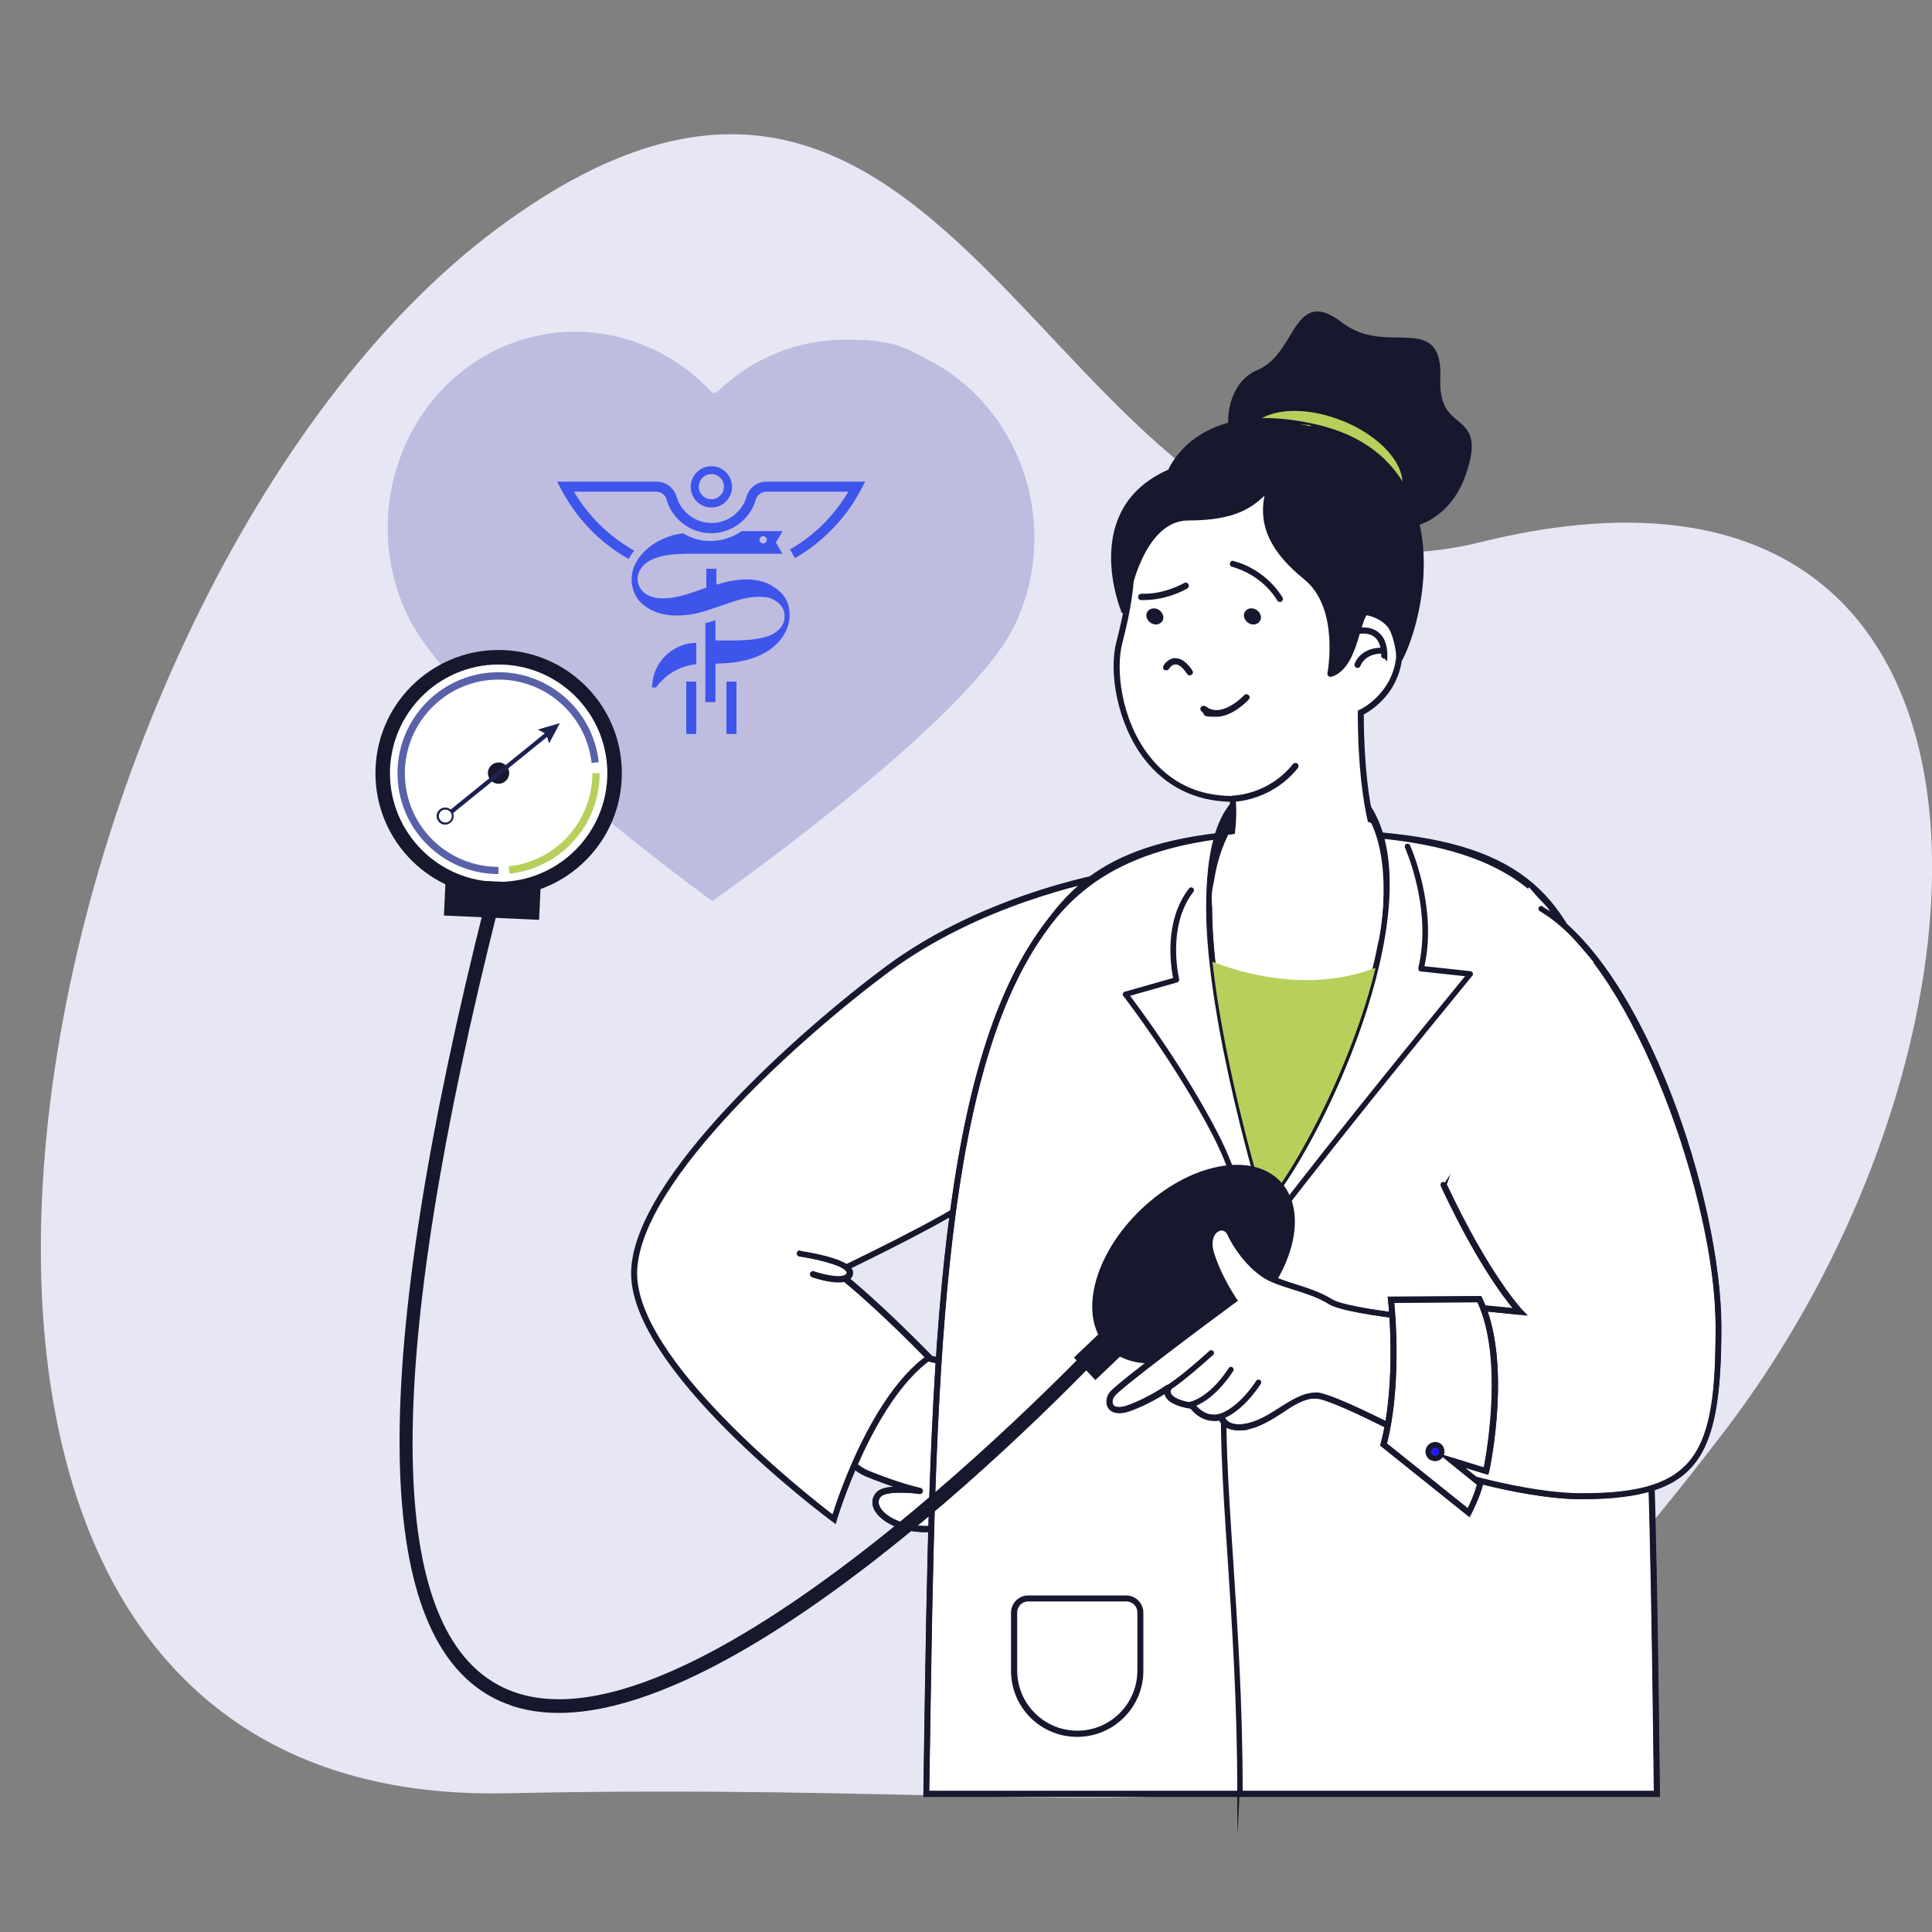 <?xml version="1.0" encoding="UTF-8"?>
<svg xmlns="http://www.w3.org/2000/svg" xmlns:xlink="http://www.w3.org/1999/xlink" id="Livello_1" version="1.1" viewBox="0 0 1000 1000">
  <rect x="0" y="0" width="1000" height="1000" fill="#808080" stroke="none"/>
  <defs>
    <style>
      .st0 {
        fill: url(#_Безымянный_градиент_1);
      }

      .st1 {
        fill: #17182d;
      }

      .st2 {
        fill: #1e2150;
      }

      .st3 {
        fill: #201cff;
      }

      .st4 {
        fill: #fff;
      }

      .st5 {
        fill: #3e55ec;
      }

      .st6 {
        fill: #b7d05c;
      }

      .st7 {
        fill: #5961a9;
      }

      .st8 {
        fill: #bebde0;
      }

      .st9 {
        fill: #e7e6f4;
      }
    </style>
    <radialGradient id="_Безымянный_градиент_1" data-name="Безымянный градиент 1" cx="597.4" cy="712.6" fx="597.4" fy="712.6" r="27" gradientUnits="userSpaceOnUse">
      <stop offset="0" stop-color="#4b62a5"></stop>
      <stop offset="1" stop-color="#191e51"></stop>
    </radialGradient>
  </defs>
  <g>
    <path class="st9" d="M766,280.7c290.4-72.1,283.7,255.2,125.9,461-188.6,246-217.4,177.5-629.6,186.5-381.7,8.3-253.8-624.6-5.2-809.7,248.7-185,287.3,217.2,508.8,162.2Z"></path>
    <g>
      <g>
        <g>
          <g>
            <path class="st4" d="M471.6,702.4c22.5-1.2,47.3,19.9,52.3,36,5,16.1-21.9,51.8-42,53-20.1,1.2-33.7-10.9-27.1-17.8,4.1-4.3,21.3-1.7,21.3-1.7,0,0-9.2-1.7-26.5-8.6-17.3-6.9-13.3-23.7-13.3-23.7l35.3-37Z"></path>
            <path class="st1" d="M479.2,793c-13.8,0-24-6-26.8-12-1.4-3.1-.9-6.2,1.3-8.6,1.7-1.8,5.2-2.6,8.9-2.9-3.7-1.2-8.2-2.9-13.5-5-18.3-7.3-14.3-25.4-14.3-25.5v-.4c0,0,36.1-37.8,36.1-37.8h.6c22.4-1.2,48.4,19.4,53.9,37.1,2.2,7.2-1.2,18.4-9.2,30-7.7,11.1-21.3,24.3-34.2,25-1,0-1.9,0-2.8,0ZM465.8,772.6c-4.4,0-8.4.5-9.8,2-1.4,1.4-1.6,3.2-.7,5.1,2.6,5.6,13.2,10.8,26.6,10.1,11.1-.6,24-12.4,31.8-23.7,7.4-10.6,10.7-21,8.8-27.3-5-16.1-29.6-35.6-50.1-34.9l-34.5,36.2c-.5,2.5-2.1,15.7,12.5,21.5,16.9,6.8,26.1,8.5,26.2,8.6l-.5,3.1c-2.8-.4-6.6-.7-10.1-.7Z"></path>
          </g>
          <path class="st1" d="M434.8,739c0,.2-4.1,18.3,14.3,25.6,5.1,2.1,9.6,3.6,13.2,4.9-4.3.3-7.1,1.3-8.6,2.9-2.2,2.3-2.8,5.3-1.5,8.4,2.6,6.1,12.7,12.3,27,12.3s1.8,0,2.8,0c13-.7,26.5-13.9,34.2-25,8-11.6,11.5-22.8,9.2-30-5.4-17.3-30.9-38.3-53.9-37.1-.4,0-.8.2-1.1.5l-35.3,37c-.2.2-.3.5-.4.7ZM437.8,740.2l34.5-36.2c.4,0,.7,0,1.1,0,20.6,0,44.1,19.2,49,34.9,1.9,6.2-1.5,16.6-8.8,27.2-7.9,11.3-20.7,23-31.8,23.7-13.6.8-24.3-4.8-26.6-10.3-.8-1.8-.5-3.5.8-4.9.6-.6,2.7-2,9.7-2s10.1.7,10.2.7c.9.2,1.7-.5,1.8-1.3.1-.9-.4-1.7-1.3-1.8,0,0-9.3-1.8-26.2-8.6-14.5-5.8-12.9-18.9-12.4-21.5Z"></path>
        </g>
        <g>
          <path class="st4" d="M459.3,501.6c53.8-39.9,120.3-49.5,120.3-49.5l-75.4,167.8c-10.6,9.6-71.1,38.4-71.1,38.4,20.7,16.1,47.8,44.2,47.8,44.2-31.1,22.4-49.1,83.8-49.1,83.8,0,0-105.9-78.7-103.5-129,2.3-48,86.7-122.7,131.1-155.7Z"></path>
          <path class="st1" d="M432.6,788.9l-1.8-1.3c-4.4-3.2-106.6-79.8-104.1-130.4,2.3-48.5,87.2-123.8,131.7-156.9h0c53.5-39.7,120.3-49.7,121-49.8l2.8-.4-76.9,170.9c-9.6,8.7-57.9,32.2-69.2,37.6,20.3,16.2,45.7,42.5,46,42.8l1.2,1.3-1.5,1.1c-30.3,21.8-48.4,82.3-48.6,82.9l-.6,2.1ZM460.3,502.9h0c-44.1,32.7-128.2,107.2-130.5,154.5-2.2,45.4,87.3,115.8,101.1,126.4,3.5-11.1,20.3-60.4,47.6-81.3-5.5-5.7-28.5-28.9-46.4-42.8l-2-1.6,2.3-1.1c.6-.3,59.5-28.3,70.5-37.9l74-164.8c-13.2,2.4-70.1,14.2-116.7,48.7Z"></path>
        </g>
        <g>
          <path class="st4" d="M439.9,659.4c-1.5,6.4-19,.3-19,.3l-6.7-10.6s27.3,3.9,25.8,10.3Z"></path>
          <path class="st1" d="M414.4,647.5c2.3.3,22.6,3.4,26.4,9,.7,1,.9,2.1.7,3.2-.3,1.4-1.2,2.4-2.5,3.1-1.3.7-3.1,1-5.1,1-5.6,0-12.5-2.3-13.6-2.7-.8-.3-1.3-1.2-1-2.1.3-.8,1.2-1.3,2-1,4.6,1.6,13,3.5,16,1.9.5-.3.8-.6.9-1.1,0,0,0-.3-.2-.7-2.3-3.4-16.1-6.5-24.2-7.7-.9-.1-1.5-.9-1.4-1.8.1-.9,1-1.5,1.8-1.4Z"></path>
        </g>
      </g>
      <g>
        <g>
          <g>
            <path class="st4" d="M669.8,430.5c-79.3,0-110.7,23.7-131.1,52.7-56.2,80.1-56.2,248-59.3,445.3h378.2c-2.6-210.3-5.2-352.1-40.3-434.8-19.6-46.1-55.2-63.2-147.5-63.2Z"></path>
            <path class="st1" d="M859.2,930.1h-381.3l.4-27.7c2.8-184.1,5.2-343.1,59.2-420,18.5-26.4,48.7-53.4,132.4-53.4s128.5,16.2,148.9,64.1c36.1,84.8,37.9,231.8,40.4,435.4v1.6ZM481,926.9h375c-2.5-202.3-4.5-348.6-40.2-432.6-19.8-46.5-56.6-62.2-146-62.2s-111.8,26.3-129.8,52c-53.4,76.1-55.8,234.7-58.6,418.3l-.4,24.5Z"></path>
          </g>
          <path class="st1" d="M818.6,493.2c-20.4-47.9-57.9-64.1-148.8-64.1s-113.8,27-132.3,53.3c-53.9,76.9-56.3,235.8-59.1,419.9l-.4,26.1c0,.4.1.8.4,1,.3.3.6.4,1,.4h378.2s0,0,0,0c.8,0,1.4-.6,1.4-1.4s0-.3,0-.5c-2.5-203.3-4.4-350.2-40.4-434.9ZM480.9,927.1l.4-24.7c2.8-183.6,5.2-342.2,58.6-418.3,18.1-25.8,47.7-52.1,129.9-52.1s126.4,15.7,146.2,62.3c35.7,84.1,37.7,230.4,40.2,432.8h-375.3Z"></path>
        </g>
        <g>
          <path class="st4" d="M582.9,827.4h-50.7c-4,0-7.3,3.3-7.3,7.3v30.1c0,18,14.6,32.7,32.7,32.7s32.7-14.6,32.7-32.7v-30.1c0-4-3.3-7.3-7.3-7.3Z"></path>
          <path class="st1" d="M557.5,899c-18.9,0-34.2-15.3-34.2-34.2v-30.1c0-4.9,4-8.9,8.9-8.9h50.7c4.9,0,8.9,4,8.9,8.9v30.1c0,18.9-15.4,34.2-34.2,34.2ZM532.2,828.9c-3.2,0-5.7,2.6-5.7,5.7v30.1c0,17.1,13.9,31.1,31.1,31.1s31.1-14,31.1-31.1v-30.1c0-3.2-2.6-5.7-5.7-5.7h-50.7Z"></path>
        </g>
        <path class="st1" d="M585,515.4l24.3-6.9c.7-.2,1.2-1,1-1.7,0-.3-6.6-27.2,7.4-45.2.5-.6.4-1.5-.3-2-.6-.5-1.5-.4-2,.3-13.1,16.9-9.4,40.4-8.2,46.3l-25,7.1c-.5.1-.8.5-1,.9-.2.5,0,.9.2,1.3.3.3,27.1,35.1,46.2,71.9,18.9,36.5,16.5,64.7,16.5,65,0,.8.5,1.5,1.3,1.6,0,0,0,0,0,0,.8,0,1.4-.6,1.5-1.3.1-1.2,2.6-29.2-16.8-66.6-16.8-32.5-39.6-63.3-45.2-70.7Z"></path>
        <path class="st1" d="M761.3,502.7l-24-2.6c6.8-30.8-7.3-62.3-7.5-62.6-.3-.7-1.2-1-1.9-.7-.7.3-1,1.2-.7,1.9.1.3,14.3,31.9,6.9,62.3,0,.4,0,.8.2,1.2.2.3.6.6,1,.6l23,2.5c-10.3,12.6-65.9,80.3-100,125.1-31.9,41.8-28.1,98.1-22.9,175.9,2.3,35.2,5,75.2,5,120.9s.6,1.4,1.4,1.4,1.4-.6,1.4-1.4c0-45.8-2.7-85.8-5-121.1-5.1-77.2-8.9-133.1,22.3-174,37.6-49.3,101-126.3,101.6-127.1.3-.4.4-1,.2-1.4-.2-.5-.6-.8-1.2-.9Z"></path>
        <g>
          <g>
            <g>
              <path class="st4" d="M625.9,469.9c0,60,29,154.1,29,154.1,31.6-39,86.7-160.6,51.6-208.2-27.4-37.1-80.6-5.6-80.6,54.1Z"></path>
              <path class="st1" d="M654.3,627.3l-.9-2.8c-.3-.9-29.1-95-29.1-154.6s21.3-63.2,41.2-69.7c16.1-5.3,31.5,0,42.3,14.6,35.2,47.7-18.6,169.4-51.6,210.1l-1.8,2.3ZM677.4,401.3c-3.6,0-7.3.6-11,1.8-18.8,6.2-39,29.7-39,66.7,0,53.3,23.3,134.6,28.1,150.8,32.7-42.3,83.4-158.3,49.7-204-7.4-10-17.2-15.3-27.8-15.3Z"></path>
            </g>
            <path class="st1" d="M677.4,398.4c-25.6,0-53,28.7-53,71.5s28.8,153.6,29.1,154.5c.2.5.6.9,1.1,1,0,0,.2,0,.3,0,.4,0,.8-.2,1.1-.5,33-40.7,86.8-162.3,51.6-210-8-10.8-18.4-16.5-30.2-16.5ZM655.5,621c-4.6-15.6-28.2-97.5-28.2-151.1s25.9-68.7,50.1-68.7,20.5,5.3,27.9,15.4c33.8,45.8-17.1,162.2-49.8,204.3Z"></path>
          </g>
          <path class="st6" d="M627.6,497.9c6.2,57.4,27.3,126,27.3,126,18.6-23,45.4-74.7,57.1-123-28.7,11.2-60.8,6.1-84.4-3.1Z"></path>
        </g>
        <g>
          <path class="st1" d="M644.9,682.7c24.8-23.6,32.7-55.5,17.8-71.2-15-15.7-47.2-9.3-72,14.4-24.8,23.6-32.8,55.5-17.8,71.2,15,15.7,47.2,9.3,72-14.4Z"></path>
          <rect class="st1" x="558.3" y="691.5" width="24" height="16.1" transform="translate(-325.3 586.9) rotate(-43.6)"></rect>
        </g>
        <g>
          <g id="Layer0_7_MEMBER_0_FILL">
            <path class="st0" d="M606,700.1c-1.7-1.1-3.1-2.1-4.3-2.9,12.3,11.5,12.1,17.3,15.5,23.3,6.3,11.5,16.1,7.9,23.2,4-.3-.3-15.9-13.6-22.1-17-4.4-2.5-8.5-4.9-12.3-7.4Z"></path>
          </g>
          <g>
            <g>
              <g>
                <path class="st4" d="M688.7,673.7c-10.9-6.8-26.5-8.6-34.5-14.1-8-5.5-14.2-14.2-17.3-21.1-3.1-6.9-14.1-2.4-10,10.6,4.2,13,11.6,23.6,11.6,23.6,0,0-58.9,43.4-63,48.9-2.5,3.3-1.9,9.4,5.9,8,5-.9,16.2-6.3,23.3-11.3,0,0-4.5,6.6,12.4,9.3,0,0,5.4,8.2,14.9,5.7,0,0,1.9,7.8,14.8,4.6,12.8-3.2,23.1-15.7,34.3-15.7s92.8,45,92.8,45l-1.8-81.5s-72.3-5.2-83.3-12Z"></path>
                <path class="st1" d="M775.4,770l-2.4-1.3c-22.3-12.5-82.2-44.8-92-44.8s-11.2,3.6-17.2,7.4c-5.2,3.3-10.7,6.8-16.7,8.3-10.6,2.6-14.7-1.9-16-4.3-8.1,1.4-13.3-4.2-14.8-6.1-7.4-1.2-11.8-3.5-13.2-6.7-.1-.3-.2-.6-.3-.9-7.1,4.5-16.5,8.8-21,9.7-5.2.9-7.4-1.2-8.2-2.5-1.4-2.2-1-5.5.8-7.9,3.9-5.2,53.5-41.9,62.1-48.3-2.1-3.2-7.6-12.1-11-22.8-2.7-8.4.4-13.9,4.5-15.4,3.4-1.3,6.8.2,8.4,3.7,2.8,6.2,8.7,14.8,16.8,20.4,3.7,2.6,9.3,4.3,15.2,6.2,6.6,2.1,13.4,4.3,19.2,7.9,8.4,5.2,57.7,10,82.5,11.8h1.4c0,.1,1.9,85.8,1.9,85.8ZM681,720.7c11.6,0,77.5,36.3,91.2,43.9l-1.7-77.4c-10.5-.8-72.2-5.7-82.6-12.2h0c-5.4-3.4-12.1-5.5-18.5-7.5-6.2-2-12-3.8-16-6.6-8.6-6-14.9-15.1-17.9-21.7-.9-1.9-2.6-2.8-4.4-2-2.7,1.1-4.7,5.1-2.6,11.6,4,12.6,11.4,23.1,11.4,23.2l.9,1.2-1.2.9c-16.3,12-59.4,44.2-62.7,48.6-1.1,1.4-1.3,3.3-.6,4.4.7,1.1,2.5,1.5,5,1.1,4.8-.9,15.8-6.2,22.7-11.1l7.1-4.9-4.9,7.1c0,0-.6.9,0,2,.6,1.2,2.8,3.5,11.4,4.9h.7c0,.1.4.7.4.7.2.3,5,7.2,13.2,5.1l1.5-.4.4,1.5c0,.2,1.9,6.2,12.9,3.5,5.6-1.4,10.8-4.7,15.8-7.9,6.3-4,12.3-7.8,18.9-7.8Z"></path>
              </g>
              <path class="st1" d="M772,684.3c-24.9-1.8-74.2-6.6-82.6-11.8-5.8-3.6-12.6-5.8-19.2-7.9-5.9-1.9-11.5-3.7-15.2-6.2-8.1-5.7-14-14.3-16.9-20.5-1.2-2.5-3.4-4-5.9-4s-4.3,1.1-5.8,3.1c-1.3,1.8-3.1,5.8-1,12.6,3.4,10.7,9,19.7,11.1,22.8-8.4,6.2-58.3,43.2-62.2,48.3-1.7,2.2-2.1,5.2-1,7.4.7,1.4,2.8,3.9,8.3,2.9,4.6-.8,14-5.2,21.2-9.7,0,.3.2.7.3,1.1,1.4,3.1,5.8,5.4,13.1,6.6,1.2,1.6,5.4,6.3,12.2,6.3s1.8,0,2.6-.2c1,1.9,3.6,5.2,10,5.2s3.8-.3,6-.8c6.1-1.5,11.5-5,16.7-8.3,6-3.8,11.6-7.4,17.3-7.4,9.9,0,69.8,32.4,92.1,44.9.2.1.5.2.7.2s.5,0,.7-.2c.4-.3.7-.7.7-1.3l-1.8-81.5c0-.7-.6-1.3-1.3-1.4ZM681,720.8c-6.5,0-12.5,3.8-18.8,7.8-5,3.2-10.2,6.5-15.9,7.9-1.9.5-3.7.7-5.3.7-6.5,0-7.7-4.1-7.8-4.3,0-.4-.3-.7-.7-.9-.3-.2-.7-.2-1.1-.2-1.1.3-2.1.4-3.1.4-6.4,0-10.1-5.5-10.2-5.5-.2-.3-.6-.6-1-.6-8.7-1.4-11-3.7-11.5-5-.5-1.2,0-2.1,0-2.1.4-.6.3-1.3-.2-1.8-.5-.5-1.3-.6-1.8-.2-6.9,4.8-17.9,10.2-22.7,11.1-.7.1-1.3.2-1.9.2-1.2,0-2.7-.3-3.3-1.5-.6-1.2-.3-3,.7-4.4,3.3-4.3,46.4-36.5,62.7-48.6.6-.5.8-1.3.3-2,0-.1-7.4-10.6-11.5-23.2-1.3-4.1-1.1-7.7.6-10,1.9-2.6,5.4-2.5,6.8.4,3,6.5,9.2,15.7,17.8,21.7,4,2.8,9.8,4.7,16,6.6,6.4,2,13.1,4.1,18.5,7.6,10.4,6.5,72.5,11.4,82.6,12.1l1.8,77.7c-13.2-7.4-79.7-44-91.3-44Z"></path>
            </g>
            <path class="st1" d="M636.1,708c-11.2,16.9-21,17.7-21.2,17.8-.8,0-1.4.7-1.4,1.5,0,.8.7,1.4,1.4,1.4h0c.5,0,11.3-.8,23.4-19,.4-.6.3-1.5-.4-2-.6-.4-1.5-.3-2,.4Z"></path>
            <path class="st1" d="M626,699.2c-16.1,14.5-22.3,18.1-22.4,18.1-.7.4-.9,1.3-.5,2,.3.5.7.7,1.2.7s.5,0,.7-.2c.3-.1,6.5-3.7,22.9-18.5.6-.5.6-1.4.1-2-.5-.6-1.4-.6-2-.1Z"></path>
            <path class="st1" d="M650.3,714.6c-11.2,16.8-21,17.7-21.2,17.8-.8,0-1.4.7-1.3,1.5,0,.8.7,1.4,1.4,1.4h0c.5,0,11.2-.8,23.4-19,.4-.7.3-1.5-.4-2-.6-.4-1.5-.3-2,.4Z"></path>
          </g>
          <g>
            <g>
              <g>
                <path class="st4" d="M797.8,470.4l-50.6,142.8c22.7,48.6,39.6,65.9,39.6,65.9l-32.3-3.2s-11.4,74-15.4,82.8c0,0,46.5,15.7,79.9,15.7,61,0,70.6-22.6,70.6-87.6s-40.9-186.3-91.7-216.4Z"></path>
                <path class="st1" d="M818.9,776c-33.2,0-79.9-15.7-80.4-15.8l-1.6-.6.7-1.6c3.1-6.8,11.4-56.9,15.3-82.4l.2-1.5,29.8,2.9c-5.6-6.8-19.6-25.6-37.2-63.3l-.3-.6,51.5-145.2,1.6,1c52.8,31.3,92.5,153.7,92.5,217.8s-10.4,89.2-72.2,89.2ZM741.1,757.7c8.3,2.7,48.5,15.2,77.8,15.2,59.5,0,69.1-20.4,69.1-86.1s-41.9-184-89.3-214.1l-49.8,140.3c22.2,47.3,38.9,64.7,39,64.9l3,3.1-35-3.5c-1.6,10.2-10.6,67.4-14.7,80.2Z"></path>
              </g>
              <polygon class="st4" points="791.4 459.2 824.9 497.9 735.2 630.8 726.9 582.3 791.4 459.2"></polygon>
              <path class="st1" d="M798.5,469.1c-.7-.4-1.6-.2-2,.5-.4.7-.2,1.6.5,2,48.2,28.5,91,144.1,91,215.2s-9.5,86.2-69.2,86.2-70-12.6-78-15.2c4.1-12.6,13.2-70.5,14.8-80.4l30.9,3.1c.7,0,1.2-.3,1.4-.8.3-.5.2-1.2-.3-1.6-.2-.2-17-17.8-39.3-65.5-.3-.7-1.2-1-1.9-.7-.7.3-1,1.2-.7,1.9,17.8,38.1,31.9,56.9,37.4,63.5l-28.6-2.8c-.8,0-1.4.5-1.6,1.2-.1.7-11.4,73.9-15.3,82.5-.2.4-.2.8,0,1.2.2.4.5.7.9.8.5.2,47.1,15.8,80.3,15.8,61.6,0,72.1-22.2,72.1-89s-39.7-186.4-92.4-217.7Z"></path>
            </g>
            <g>
              <g>
                <path class="st4" d="M720,672.7s4.8,42.5-3.9,75l44.1,35.3s4.6-9,5.9-15.1l-14.8-12,17.9,5.5s12.2-56.5-3.5-89l-45.7.3Z"></path>
                <path class="st1" d="M760.7,785.4l-46.4-37.2.3-1c8.5-31.8,3.9-74,3.8-74.4l-.2-1.7,48.5-.3.4.9c15.8,32.6,4.1,87.7,3.6,90l-.4,1.7-11.8-3.6,9.3,7.5-.2.9c-1.4,6.2-5.9,15.1-6.1,15.5l-.9,1.7ZM717.9,747.1l41.8,33.5c1.3-2.7,3.6-7.9,4.7-12.1l-20.3-16.4,23.9,7.4c1.8-9.5,9.9-56.8-3.3-85.4l-43,.3c.8,8.2,3.5,44.3-3.8,72.8Z"></path>
              </g>
              <path class="st1" d="M765.7,671l-45.7.3c-.4,0-.8.2-1.1.5-.3.3-.4.7-.4,1.1,0,.4,4.7,42.6-3.8,74.4-.1.5,0,1.1.5,1.5l44.1,35.3c.3.2.6.3.9.3s.2,0,.3,0c.4,0,.8-.4,1-.7.2-.4,4.7-9.2,6.1-15.4.1-.5,0-1.1-.5-1.4l-9-7.3,10.8,3.3c.4.1.8,0,1.2-.1.3-.2.6-.5.7-.9.5-2.3,12.1-57.3-3.6-89.9-.2-.5-.8-.7-1.3-.8ZM768.1,759.6l-16.3-5c-.6-.2-1.4,0-1.7.7-.3.6-.2,1.4.4,1.8l14.1,11.4c-1.1,4.3-3.6,9.7-4.8,12.3l-42-33.6c7.4-28.7,4.6-65,3.8-73l43.2-.3c13.4,28.9,5.1,76.6,3.3,85.7Z"></path>
            </g>
            <g>
              <path class="st3" d="M744.2,748c-1.8-.7-3.9.2-4.6,2-.7,1.8.2,3.9,2,4.6,1.8.7,3.9-.2,4.6-2,.7-1.8-.2-3.9-2-4.6Z"></path>
              <path class="st1" d="M744.7,746.7c-2.5-1-5.5.3-6.5,2.8-.5,1.2-.5,2.6,0,3.8.5,1.2,1.5,2.2,2.7,2.6.6.2,1.2.4,1.8.4,2.1,0,3.9-1.2,4.6-3.2,1-2.6-.2-5.5-2.8-6.5ZM744.8,752.1c-.4,1.1-1.7,1.6-2.8,1.2-.5-.2-.9-.6-1.2-1.1-.2-.5-.2-1.1,0-1.6.3-.8,1.1-1.3,2-1.3s.5,0,.8.1c1.1.4,1.6,1.7,1.2,2.8Z"></path>
            </g>
          </g>
        </g>
      </g>
      <g>
        <g>
          <path class="st4" d="M586.3,288c2.6-37.1,67.1-57.3,93.2-41.1,26.1,16.2,22,69.3,22,69.3,14.9,0,24.6,9.6,22.8,24.5-2.4,20.2-19.8,28.2-19.8,28.2,0,54.9,10.9,73.6,10.9,73.6,0,0,11.8,32.3-27.4,49.7-39.2,17.4-60.8-28.2-60.8-28.2,14.1-24.5,11.1-50.5,11.1-50.5-51.7,0-64.7-57.6-58.7-80.6,5.9-23,5.9-31.9,6.8-44.8Z"></path>
          <path class="st1" d="M670.5,497.6c-28.8,0-44.7-32.6-44.9-33l-.4-.7.4-.7c11.9-20.6,11.4-42.6,11-48.2-18.1-.4-33.3-8-44.2-22-14.2-18.3-18.6-45.2-14.6-60.6,5.2-20.1,5.8-29.4,6.5-40.1l.3-4.4c1-14.9,12.1-28.8,30.3-38.1,22.9-11.7,50.3-13.5,65.3-4.2,24.3,15.1,23.3,59.8,22.8,69.1,7.3.4,13.5,3,17.6,7.6,4.2,4.7,6,11.2,5.1,18.6-2.2,18.3-16,26.9-19.8,28.9.1,53.1,10.6,71.7,10.7,71.9.2.6,11.9,34.2-28.2,51.9-6.5,2.9-12.5,4.1-18,4.1ZM628.8,464c3,5.9,23.3,42.3,58.4,26.7,37.4-16.5,27.1-46.5,26.6-47.8-.3-.5-11-19.4-11-74.1v-1l.9-.4c.2,0,16.7-7.9,18.9-26.9.8-6.5-.7-12.1-4.4-16.1-3.8-4.3-9.8-6.6-16.9-6.6h-1.7v-1.7c.2-.5,3.9-52.4-21.1-67.8-13.9-8.6-40.6-6.7-62.2,4.4-17.2,8.8-27.7,21.8-28.6,35.6l-.3,4.4c-.7,10.8-1.3,20.2-6.6,40.6-3.2,12.4-1,38.6,14,57.9,10.7,13.8,25.2,20.8,43.2,20.8h1.4l.2,1.4c.1,1.1,2.8,26.3-10.9,50.7Z"></path>
        </g>
        <path class="st1" d="M638.4,290.4c.7.1,16,3.6,25.4,18.8.5.8.2,1.7-.5,2.2-.3.2-.6.2-.8.2-.5,0-1.1-.3-1.4-.8-8.6-14.1-23.2-17.3-23.3-17.4-.9-.2-1.4-1-1.2-1.9.2-.9,1-1.4,1.9-1.2Z"></path>
        <path class="st1" d="M590.8,307.3c11.8.5,22-5.5,22.1-5.5.8-.5,1.8-.2,2.2.6.5.8.2,1.8-.6,2.2-.4.3-10.2,6-22.4,6s-1,0-1.5,0c-.9,0-1.6-.8-1.5-1.7,0-.9.8-1.6,1.7-1.5Z"></path>
        <path class="st1" d="M608.3,340.7c3.1-.1,6,2.1,8.9,6.4.5.7.3,1.7-.5,2.2-.3.2-.6.3-.9.3-.5,0-1-.3-1.3-.7-2.2-3.3-4.3-5.1-6.1-5-2,0-3.3,2.3-3.4,2.3-.4.8-1.4,1-2.2.6-.8-.4-1-1.4-.6-2.2,0-.2,2.2-3.8,6-4Z"></path>
        <path class="st1" d="M650.4,315.7c2.1,1.4,2.9,4,1.7,5.8-1.2,1.9-3.9,2.3-6,.9-2.1-1.4-2.9-4-1.7-5.8,1.2-1.9,3.9-2.3,6-.9Z"></path>
        <path class="st1" d="M599.9,315.7c2.1,1.4,2.9,4,1.7,5.8-1.2,1.9-3.9,2.3-6,.9-2.1-1.4-2.9-4-1.7-5.8s3.9-2.3,6-.9Z"></path>
        <g>
          <path class="st1" d="M651.2,193c21.9-9.2,18.6-43.3,42.4-24.9,23.8,18.4,51.6-5.5,50.3,27.1-1.3,32.6,25.3,16,13.1,50.3-11.1,31.2-42.7,30.2-53.1,20-10.4-10.2-26.8-33.8-48-26.6-21.2,7.1-26.5-36.6-4.7-45.9Z"></path>
          <path class="st1" d="M636.2,225.4c2.4,12,10.6,18.3,20.1,15.1,2.5-.8,4.9-1.2,7.4-1.2,13.5,0,25.1,12.6,33.5,21.7,2,2.1,3.8,4.1,5.5,5.8,4.4,4.3,11.7,6.9,19.7,6.9h0c16.5,0,30-10.3,36.1-27.5,6.9-19.4,1.6-23.8-4-28.5-4.7-3.9-9.6-7.9-9-22.3.3-7.8-1-13-4-16.2-4-4.3-10.4-4.4-17.8-4.5-9.1-.1-19.4-.3-29.1-7.8-5-3.8-9.1-5.7-12.7-5.7-6.6,0-10.4,6.2-14.3,12.7-4,6.6-8.5,14.2-16.9,17.7-12.7,5.4-16.9,21.4-14.3,33.8ZM651.8,194.5c9.4-4,14.4-12.3,18.5-19,3.8-6.2,6.7-11.1,11.5-11.1s6.4,1.6,10.8,5c10.6,8.2,21.9,8.3,31.1,8.5,6.9,0,12.4.2,15.5,3.5,2.4,2.5,3.4,7,3.1,13.9-.7,16,5.3,20.9,10.2,24.9,5.3,4.4,9.2,7.6,3,24.9-8.4,23.5-27.4,25.3-33,25.3s-13.7-2.3-17.4-5.9c-1.6-1.6-3.4-3.6-5.4-5.7-8.8-9.6-20.9-22.8-35.9-22.8s-5.6.5-8.4,1.4c-1.4.5-2.7.7-4,.7-6.8,0-10.7-6.9-12-13.4-2.3-11.1,1.3-25.5,12.4-30.2Z"></path>
        </g>
        <path class="st6" d="M694.1,217.5c21.8,8.5,35.6,25.3,30.9,37.6-4.8,12.2-26.3,15.3-48.2,6.8-21.8-8.5-35.6-25.3-30.9-37.6,4.8-12.2,26.3-15.3,48.1-6.8Z"></path>
        <path class="st1" d="M624,365.5c8.3,6.8,19.9-5.6,20-5.7.6-.6,1.6-.7,2.3,0,.7.6.7,1.6,0,2.3-.4.5-8.3,8.9-16.7,8.9s-5.2-.8-7.7-2.8c-.7-.6-.8-1.6-.2-2.3.6-.7,1.6-.8,2.3-.2Z"></path>
        <g>
          <path class="st1" d="M605.7,244.2s13.6-37.4,75.2-23c71.5,16.7,56.3,95.3,43.4,119.5,0,0-1.1-25.5-16.8-24.2-5.6.5-5.5,27.9-18.9,32.2,0,0,6.9-34.3-12.5-50.1-19.4-15.8-24.7-30.7-18-48.6,0,0-10.4,17.7-43,17.7s-33.4,48.1-33.4,48.1c0,0-22.2-51.8,24-71.6Z"></path>
          <path class="st1" d="M580.2,316.5c.3.7,1,1.1,1.7,1,.7,0,1.3-.7,1.4-1.4,0-.5,6.5-46.7,31.8-46.7s33.4-7.4,39.4-12.8c-3.2,15.7,3.3,29.3,20.6,43.3,18.4,15,12,48.2,12,48.5-.1.6,0,1.1.5,1.5.3.3.7.4,1.1.4s.3,0,.5,0c8.9-2.8,12.3-14.4,14.8-22.9,1-3.4,2.7-9.1,3.8-9.2,13.9-1,15,22.4,15,22.6,0,.7.5,1.3,1.3,1.5.7.2,1.4-.2,1.8-.8,7.5-14.1,18.3-53.3,4.1-84.7-8.7-19.2-25-31.7-48.6-37.1-9.5-2.2-18.4-3.3-26.5-3.3-36.5,0-48.3,22.5-50.2,26.7-46.3,20.4-24.5,72.9-24.3,73.5ZM606.4,245.7c.4-.2.7-.5.9-.9.4-1,9.7-25.3,47.5-25.3s16.6,1.1,25.8,3.2c22.5,5.3,38.1,17.1,46.4,35.3,12.3,27.1,5.2,60.3-1.7,76.8-1.3-7.6-5.3-20-16.5-20s-.8,0-1.3,0c-3.3.3-4.7,5-6.6,11.5-2.1,7.2-4.7,15.9-10.1,19.5,1.2-9,3.1-35-13.6-48.5-18.8-15.3-24.1-29.3-17.5-46.8.3-.8,0-1.7-.8-2-.7-.4-1.7,0-2.1.6,0,.2-10.4,16.9-41.6,16.9s-31.1,30.1-33.9,43.4c-4.2-13.7-10.6-48.5,25.2-63.8Z"></path>
        </g>
        <path class="st1" d="M638.2,411.8c.2,0,18.4-.4,31-16.3.6-.7,1.6-.8,2.3-.3.7.6.8,1.6.3,2.3-13.6,17-32.7,17.5-33.5,17.5h0c-.9,0-1.6-.7-1.6-1.6,0-.9.7-1.6,1.6-1.6Z"></path>
        <path class="st1" d="M702.3,325.1c.3,0,6.5-1.6,11.1,2.1,3.1,2.4,4.7,6.5,4.7,12.1s-.7,1.6-1.6,1.6-1.6-.7-1.6-1.6c0-4.5-1.2-7.8-3.5-9.6-3.4-2.7-8.3-1.5-8.4-1.5-.9.2-1.7-.3-1.9-1.2-.2-.9.3-1.7,1.2-1.9Z"></path>
        <path class="st1" d="M715.4,335.1h.2c.9,0,1.6.7,1.6,1.6,0,.9-.7,1.6-1.6,1.6,0,0-.1,0-.2,0-9,0-11.1,6-11.2,6.3-.2.7-.8,1.1-1.5,1.1s-.3,0-.5,0c-.8-.3-1.3-1.2-1.1-2,.1-.3,2.8-8.5,14.3-8.5Z"></path>
      </g>
      <path class="st4" d="M635.8,432l-7.7,25.3s-2.1,8.1,0,14.6c2.1,6.5,7,12.8,7,12.8,0,0,14.7,12.2,15.1,12.3.4.1,27.6,5.4,27.9,5.4s22.6-7.5,22.6-7.5l12.8-7.4s7.9-36.1-3.6-61.2c-2.2-4.9-74.1,5.8-74.1,5.8Z"></path>
    </g>
    <path class="st8" d="M368.6,466.4c-13.9-10.2-133.8-99.2-157.1-146.7-24.7-50.1-5.7-111.5,42.2-137,13.8-7.3,28.6-11,44-11,26.4,0,52,11.3,70.4,31,.4.4,1,.7,1.6.7h0c.6,0,1.1-.2,1.6-.6,18-17.4,41.5-27,66.2-27s30.3,3.7,44.2,11.1c48.1,25.6,67.5,87.1,43.3,137.1-23,47.4-142.5,132.6-156.4,142.5Z"></path>
    <g>
      <g>
        <g>
          <path class="st1" d="M194.4,397.3c-1.6,35.2,25.6,65,60.8,66.6,35.2,1.6,65-25.6,66.6-60.8,1.6-35.2-25.6-65-60.8-66.6-35.2-1.6-65,25.6-66.6,60.8Z"></path>
          <path class="st4" d="M201.9,397.6c-1.4,31,22.6,57.3,53.6,58.8,31,1.4,57.3-22.6,58.8-53.6,1.4-31-22.6-57.3-53.6-58.8-31-1.4-57.3,22.6-58.8,53.6Z"></path>
          <path class="st7" d="M258,452.4c-27.9,0-50.9-21.9-52.2-49.8-1.3-28.8,21-53.3,49.8-54.6,27.5-1.3,51.4,19.2,54.3,46.5l-3.7.4c-2.8-25.4-24.9-44.3-50.4-43.1-26.7,1.2-47.4,24-46.2,50.7,1.2,25.9,22.5,46.2,48.4,46.2v3.8Z"></path>
          <path class="st6" d="M263.7,452.1l-.4-3.7c24.7-2.6,43.3-23.4,43.3-48.2h3.8c0,26.8-20,49.1-46.7,52Z"></path>
          <g>
            <path class="st1" d="M257.2,394.7c3-.5,5.8,1.6,6.3,4.6.5,3-1.6,5.8-4.6,6.3-3,.5-5.8-1.6-6.3-4.6-.5-3,1.6-5.8,4.6-6.3Z"></path>
            <g>
              <rect class="st2" x="222.6" y="399.7" width="69.2" height="2.2" transform="translate(-195 251.5) rotate(-39)"></rect>
              <g>
                <path class="st4" d="M232.9,425.4c-1.7,1.3-4.1,1.1-5.5-.6-1.3-1.7-1.1-4.1.6-5.5,1.7-1.3,4.1-1.1,5.5.6,1.3,1.7,1.1,4.1-.6,5.5Z"></path>
                <path class="st2" d="M233.2,425.8c1.9-1.5,2.2-4.3.6-6.2-1.5-1.9-4.3-2.2-6.2-.6-1.9,1.5-2.2,4.3-.6,6.2,1.5,1.9,4.3,2.2,6.2.6,1.9-1.5-1.9,1.5,0,0ZM228.4,419.8c1.4-1.2,3.6-.9,4.7.5,1.2,1.4.9,3.6-.5,4.7-1.4,1.2-3.6.9-4.7-.5-1.2-1.4-.9-3.6.5-4.7,1.4-1.2-1.4,1.2,0,0Z"></path>
              </g>
              <polygon class="st2" points="284.2 384.8 282.8 380 278.4 377.6 289.8 374.3 284.2 384.8"></polygon>
            </g>
          </g>
        </g>
        <rect class="st1" x="245.6" y="441.3" width="18.8" height="49.3" transform="translate(-222.2 699.2) rotate(-87.4)"></rect>
      </g>
      <path class="st1" d="M264,882.6c102.4,35.6,302.8-177.7,311.5-187.1l-5.2-4.8c-2.2,2.3-218.4,232.6-312.5,181.4-59.1-32.2-59-167.8.3-403.2l-6.9-1.7c-60.2,238.9-59.2,377.2,3.2,411.1,3.1,1.7,6.3,3.1,9.6,4.2Z"></path>
    </g>
  </g>
  <path class="st5" d="M420.9,249.3h-24.2c-4.8,0-9,3.2-10.3,7.8-2.3,8-9.8,13.6-18.1,13.6s-15.8-5.6-18.1-13.6c-1.3-4.6-5.6-7.8-10.3-7.8h-51.5l2,3.8c7.9,15.2,20.1,27.9,35,36.2.8-1.5,1.8-3,2.9-4.3-12.9-7.2-23.7-17.8-31.2-30.5h42.6c2.5,0,4.7,1.7,5.3,4.1,2.9,10.2,12.4,17.4,23.1,17.4s20.2-7.2,23.1-17.4c.7-2.4,2.9-4.1,5.3-4.1h42.6c-7.3,12.4-17.8,22.8-30.2,29.9l2.6,4.5c14.5-8.4,26.6-20.9,34.3-35.8l2-3.8h-27,0Z"></path>
  <rect class="st5" x="376" y="352.8" width="5.2" height="27.1"></rect>
  <rect class="st5" x="355.2" y="352.8" width="5.2" height="27.1"></rect>
  <path class="st5" d="M368.2,262.7c5.9,0,10.7-4.8,10.7-10.7s-4.8-10.7-10.7-10.7-10.7,4.8-10.7,10.7,4.8,10.7,10.7,10.7ZM368.2,245.4c3.6,0,6.5,2.9,6.5,6.5s-2.9,6.5-6.5,6.5-6.5-2.9-6.5-6.5,2.9-6.5,6.5-6.5Z"></path>
  <path class="st5" d="M337.5,355.8h2.1c4.9-6.8,12.5-11.2,20.8-12v-11.1c-12.6.2-22.8,10.5-22.9,23.1Z"></path>
  <path class="st5" d="M399.6,303.1c-4-2.2-8.3-3.2-13.3-3.2s-10.3,1.1-15.5,2.7v-8.2h-5.2v9.8c-1.3.4-2.5.8-3.8,1.3-3,1-5.8,2-8.8,2.8-3.8,1-6.8,1.4-9.6,1.4s-3.8-.2-5.4-.7c-3.2-.7-5.8-2.7-7.1-5.5-1.2-2.5-1.2-5.3,0-7.8,4-8,15.4-9.1,27.1-9.1s3.4,0,5,0h42l-3.4-5.8,3.5-5.9h-21.2c-4.7,3.3-10.4,5.1-16.1,5.1s-9.9-1.4-14.3-4c-1,.2-1.9.3-2.8.5-9.9,2-18.3,8-22,15.6-3.5,7.1-1.7,16,4.1,20.8,4.6,3.8,10.4,5.7,17.3,5.7s12.5-1.3,19.9-4c1.1-.4,2.3-.8,3.6-1.2h0c5.9-2.1,12.7-4.5,18.9-4.5s6.9.9,9.7,2.6c2.6,1.8,4,4.6,3.9,7.7,0,3.2-1.8,6.2-4.7,8.1-1.8,1.3-4,2.2-6.8,2.8-5.7,1.3-11.1,1.4-17,1.4h-7.3v-10.5c-1.7.6-3.4,1.1-5.2,1.5v40.9h5.2v-19.9h.2c8.4-.2,17.2-1.1,25.3-5.6,7.8-4.2,12.9-11.8,12.9-19.4s-3.4-12-9.7-15.6l.5.2ZM395,277.5c1.1,0,1.9.9,1.9,1.9s-.9,1.9-1.9,1.9-1.9-.9-1.9-1.9.9-1.9,1.9-1.9Z"></path>
</svg>
